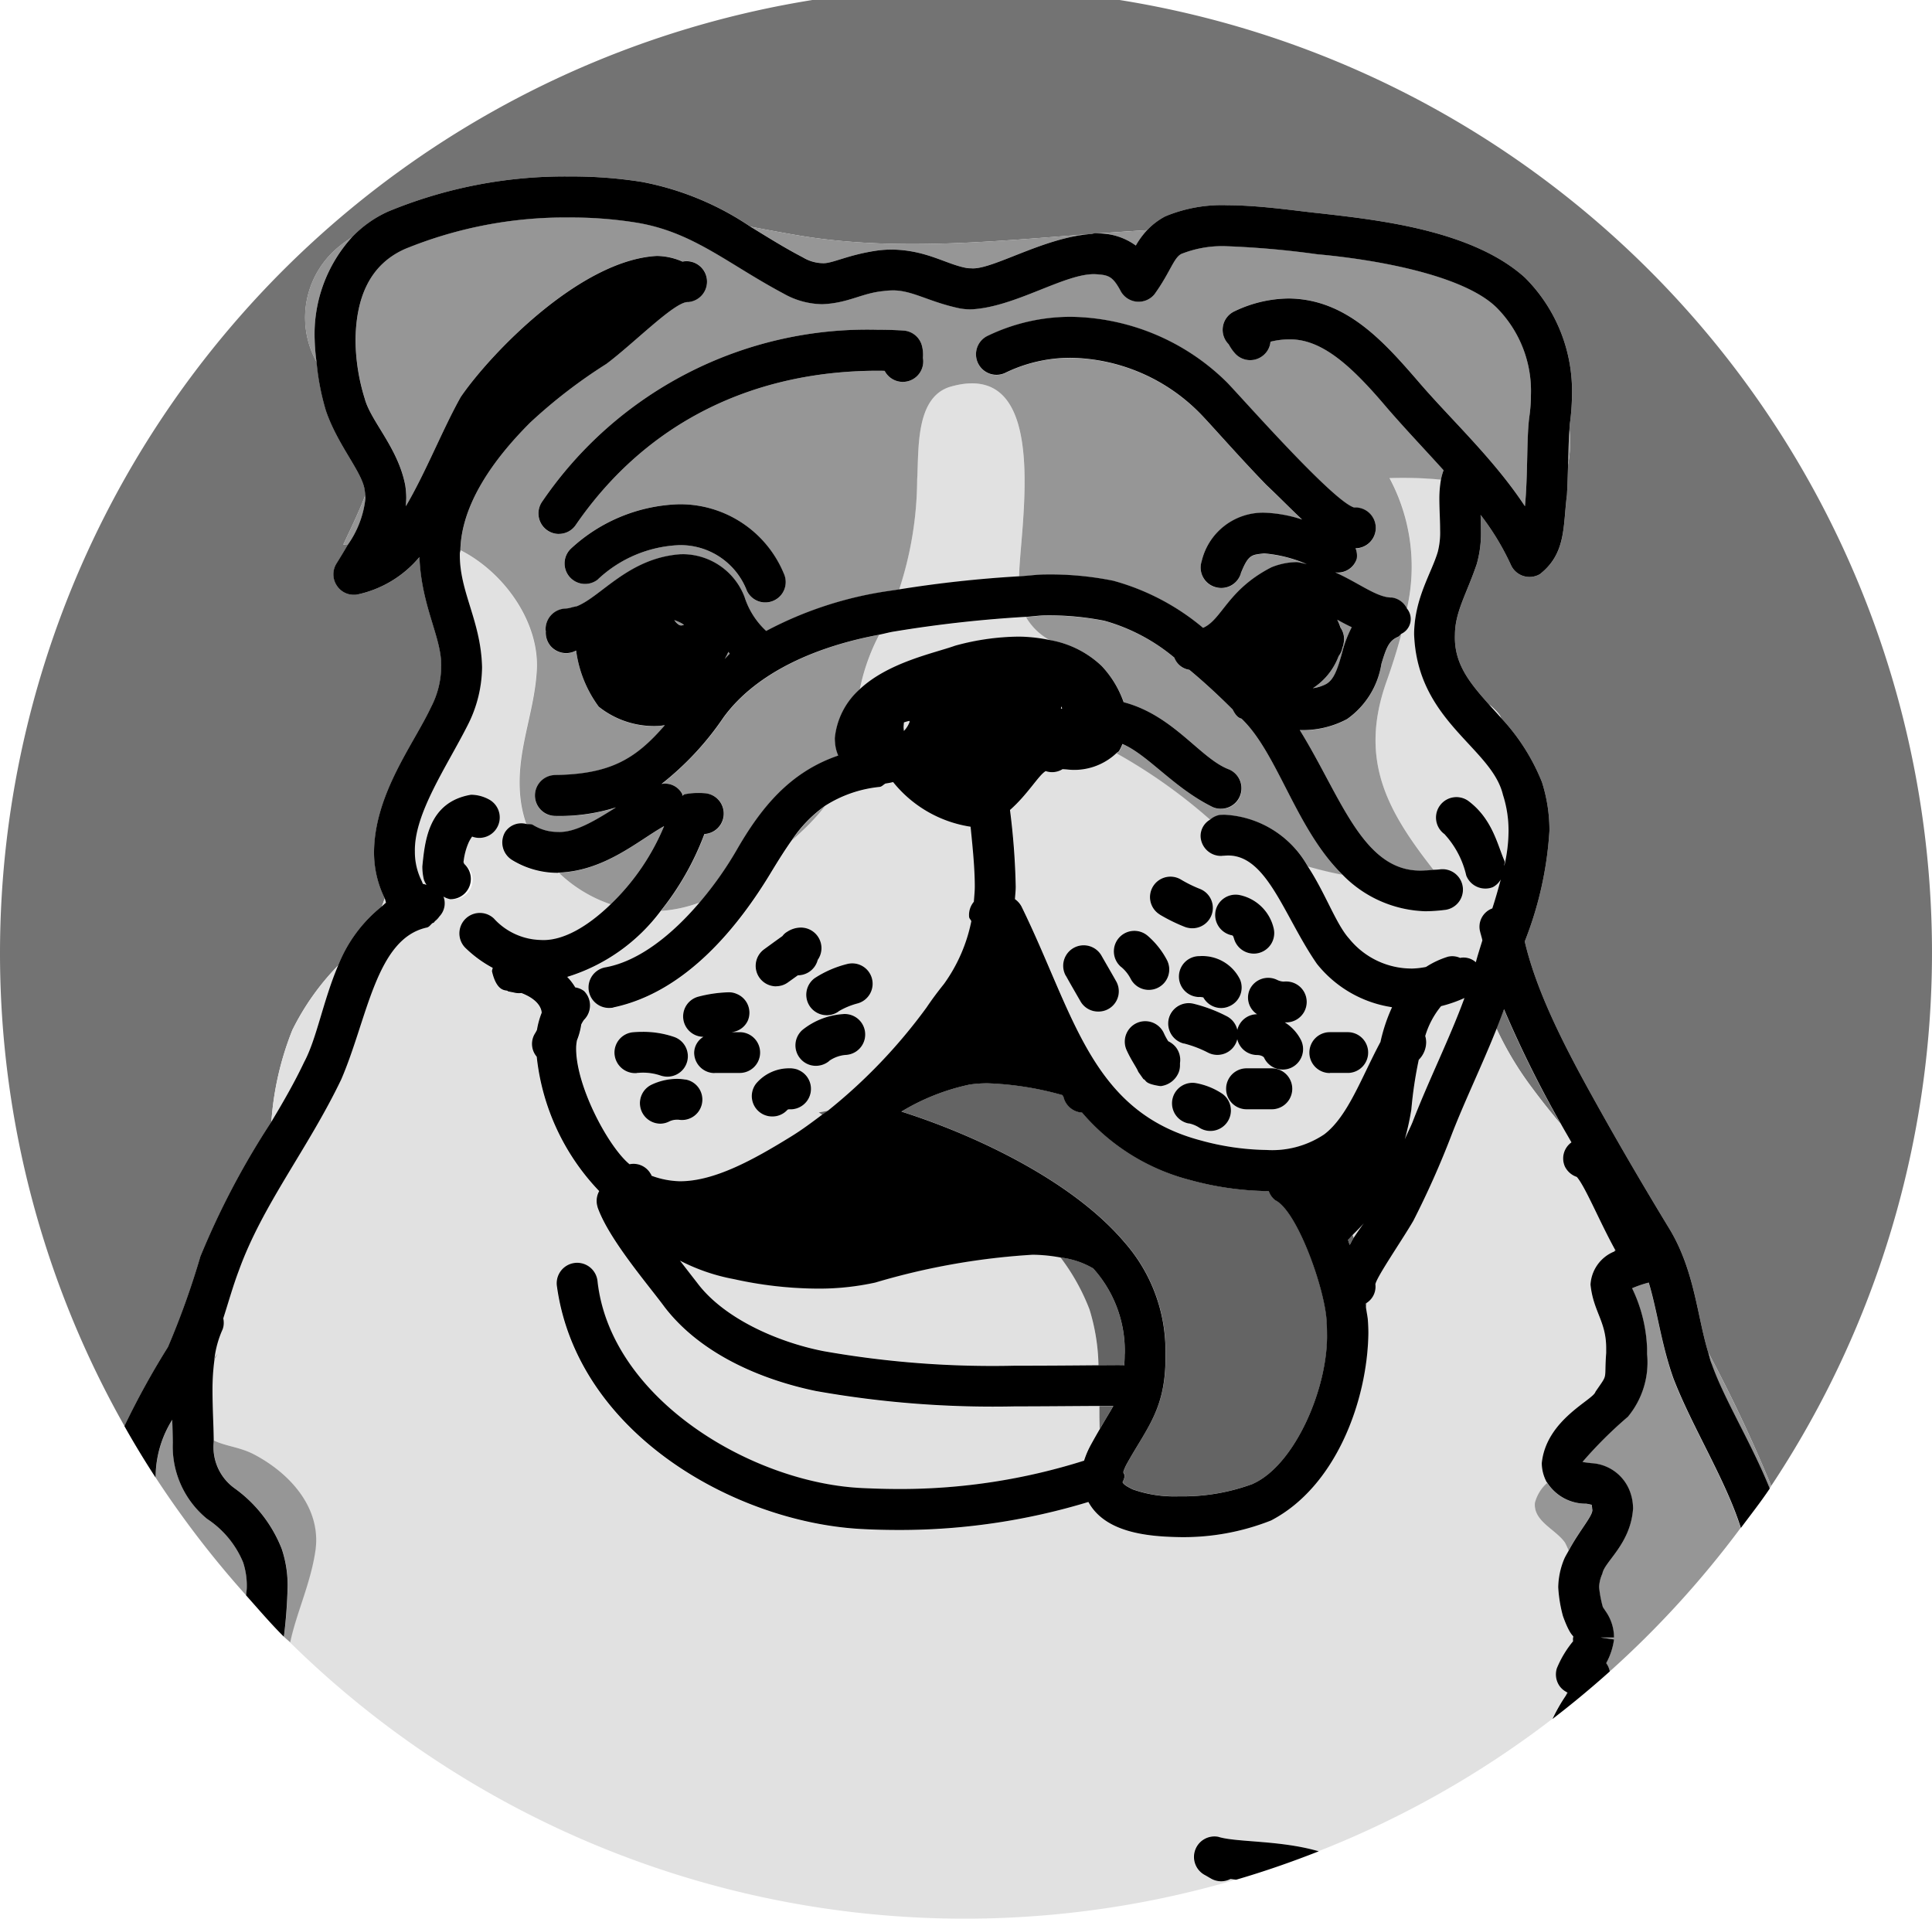 <svg id="组_430" data-name="组 430" xmlns="http://www.w3.org/2000/svg" width="114.257" height="113.464" viewBox="0 0 114.257 113.464">
  <path id="路径_36318" data-name="路径 36318" d="M224.67,207.851a56.781,56.781,0,0,0,7.362,27.994,47.422,47.422,0,0,1,2.577-4.677,48.134,48.134,0,0,0,1.918-5.354,47.214,47.214,0,0,1,4.193-7.957,17.966,17.966,0,0,1,1.24-5.429,14.954,14.954,0,0,1,2.718-3.832,8.429,8.429,0,0,1,2.569-3.478c.071-.149.115-.324.182-.48a6.125,6.125,0,0,1-.633-2.774c.045-3.429,2.353-6.364,3.37-8.534a5.239,5.239,0,0,0,.6-2.365c.067-1.7-1.169-3.541-1.285-6.509a6.562,6.562,0,0,1-3.716,2.223,1.117,1.117,0,0,1-.16.008,1.188,1.188,0,0,1-1.009-.544,1.2,1.2,0,0,1-.037-1.281c.235-.376.465-.756.681-1.128a1.059,1.059,0,0,1-.264-.022c.547-1.162.994-2.089,1.3-2.93a1.948,1.948,0,0,0-.022-.212c-.1-1.076-1.586-2.666-2.3-4.762a14.431,14.431,0,0,1-.555-2.878,5.407,5.407,0,0,1,1.381-6.881c.227-.194.48-.346.722-.521a6.8,6.8,0,0,1,2.141-1.512,27.353,27.353,0,0,1,10.768-2.067,26.4,26.4,0,0,1,4.219.32,17.151,17.151,0,0,1,6.43,2.651c1.151.22,2.234.424,3.225.581,5.485.853,11.208.29,16.9-.149.1-.007.2-.048.305-.052.045,0,.093.019.138.019q1.441-.106,2.882-.194a4.1,4.1,0,0,1,1.072-.815,8.718,8.718,0,0,1,3.683-.659c2.007.007,4.122.346,5.552.488,3.377.384,8.922.987,12.031,3.787a9.462,9.462,0,0,1,2.789,6.941,13.178,13.178,0,0,1-.115,1.627c-.015.093-.026.268-.034.417a7.383,7.383,0,0,1-.082,2.085c-.015.577-.034,1.184-.067,1.787-.235,1.806-.022,3.455-1.6,4.684a1.213,1.213,0,0,1-.983.108,1.2,1.2,0,0,1-.737-.667,15.179,15.179,0,0,0-1.787-2.945c.011.3.022.551.022.879a6.724,6.724,0,0,1-.246,2.018c-.577,1.72-1.292,2.837-1.292,4.185-.071,1.709.867,2.845,2.011,4.126a3.366,3.366,0,0,1,.633.629c.034.052.063.134.1.186a12.187,12.187,0,0,1,2.4,3.779,9.367,9.367,0,0,1,.443,2.878,21.336,21.336,0,0,1-1.46,6.546c.741,3.195,2.625,6.706,4.278,9.666,1.426,2.562,2.793,4.885,4.327,7.41,1.448,2.443,1.594,5.09,2.245,7.224a86.775,86.775,0,0,1,3.724,7.894,57.047,57.047,0,0,0-38.528-87.868H272.707A57.1,57.1,0,0,0,224.67,207.851Z" transform="translate(-224.67 -151.514)" fill="#737373"/>
  <path id="路径_36319" data-name="路径 36319" d="M252.262,174.366a66.169,66.169,0,0,1-3.388-6.822c-.141.387-.283.763-.436,1.143a19.468,19.468,0,0,0,2.1,3.5C251.1,172.947,251.677,173.665,252.262,174.366Z" transform="translate(-159.937 -107.856)" fill="#737373"/>
  <path id="路径_36320" data-name="路径 36320" d="M248.15,161.312a74.111,74.111,0,0,0-7.76.864c-.305.045-.611.134-.916.194a12.03,12.03,0,0,0-1.147,3.228c1.7-1.6,4.4-2.134,5.649-2.58a14.558,14.558,0,0,1,3.757-.536,9.274,9.274,0,0,1,1.825.2A3.657,3.657,0,0,1,248.15,161.312Z" transform="translate(-187.475 -124.829)" fill="#e1e1e1"/>
  <path id="路径_36321" data-name="路径 36321" d="M248.952,163.33a3.366,3.366,0,0,0-.633-.629c.238.264.484.532.734.815C249.015,163.464,248.985,163.382,248.952,163.33Z" transform="translate(-160.261 -121.046)" fill="#e1e1e1"/>
  <path id="路径_36322" data-name="路径 36322" d="M244.084,164.437c-.108-.007-.2-.015-.264-.015a1.168,1.168,0,0,1-.994.112c-.424.249-1.054,1.37-2.111,2.3a42.159,42.159,0,0,1,.339,4.524c0,.253-.033.5-.045.748a1.275,1.275,0,0,1,.387.436c3.12,6.36,4.085,12.116,10.616,13.837a15.366,15.366,0,0,0,3.865.559,5.525,5.525,0,0,0,3.422-.923c1.4-1.065,2.186-3.34,3.325-5.466a9.99,9.99,0,0,1,.685-2.052,7.009,7.009,0,0,1-4.442-2.562c-1.981-2.852-2.99-6.62-5.451-6.4-.015,0-.067.007-.16.007v.007a1.208,1.208,0,0,1-1.27-1.154,1.115,1.115,0,0,1,.562-.99,31.748,31.748,0,0,0-5.541-3.932A3.632,3.632,0,0,1,244.084,164.437Zm2.439,14.161a1.216,1.216,0,0,1-.6.156,1.2,1.2,0,0,1-1.05-.607c-.279-.488-.588-1.013-.864-1.515v.011a1.212,1.212,0,1,1,2.111-1.192c.268.473.573,1,.856,1.5A1.218,1.218,0,0,1,246.523,178.6Zm3.012,4.558c-.927-.145-.756-.335-.949-.406l-.305-.432c-.1-.261-.413-.674-.7-1.307a1.211,1.211,0,0,1,2.227-.953,3.708,3.708,0,0,0,.246.451,1.32,1.32,0,0,1,.428.324,1.219,1.219,0,0,1,.268.964l0,.115a1.2,1.2,0,0,1-.06.395,1.313,1.313,0,0,1-1.084.856Zm2.022-4.867a8.875,8.875,0,0,1,1.988.752,1.211,1.211,0,0,1-1.132,2.141,6.726,6.726,0,0,0-1.43-.544v.007a1.213,1.213,0,1,1,.573-2.357Zm-.864-1.62a1.2,1.2,0,0,1,1.225-1.191,2.482,2.482,0,0,1,2.391,1.385,1.209,1.209,0,0,1-.648,1.586,1.176,1.176,0,0,1-.469.1,1.209,1.209,0,0,1-1.054-.626,1.133,1.133,0,0,0-.25-.03v.007A1.209,1.209,0,0,1,250.693,176.668Zm2.886,8.583a1.2,1.2,0,0,1-1.668.376,1.8,1.8,0,0,0-.626-.261v.007a1.213,1.213,0,0,1,.391-2.394,4.155,4.155,0,0,1,1.527.6A1.216,1.216,0,0,1,253.579,185.251Zm2.606-.719H254.7a1.212,1.212,0,1,1,0-2.424h1.489a1.212,1.212,0,0,1,0,2.424Zm3.433-4.561h1.061a1.206,1.206,0,1,1,0,2.413h-1.061v.007a1.21,1.21,0,1,1,0-2.42Zm-2.737-2.99a1.275,1.275,0,0,1,.16-.007,1.21,1.21,0,1,1,0,2.42h-.082a2.654,2.654,0,0,1,.957,1.05,1.216,1.216,0,0,1-.559,1.62,1.188,1.188,0,0,1-.525.119,1.214,1.214,0,0,1-1.095-.685c-.015-.06-.153-.168-.417-.175h.008a1.206,1.206,0,0,1-.015-2.413,1.175,1.175,0,0,1-.428-1.471,1.207,1.207,0,0,1,1.62-.555A1,1,0,0,0,256.882,176.981Zm-2.573-5.112a2.614,2.614,0,0,1,1.988,1.955,1.216,1.216,0,0,1-.879,1.467,1.138,1.138,0,0,1-.294.037,1.219,1.219,0,0,1-1.18-.916c-.071-.182-.041-.13-.156-.182v.007a1.226,1.226,0,0,1-.923-1.445A1.211,1.211,0,0,1,254.309,171.869Zm-5.153-.521a1.208,1.208,0,0,1,1.668-.395,7.646,7.646,0,0,0,1.095.54,1.206,1.206,0,0,1-.439,2.335,1.246,1.246,0,0,1-.432-.078,10.261,10.261,0,0,1-1.493-.734h.007A1.213,1.213,0,0,1,249.155,171.348Zm-.309,2.919a4.924,4.924,0,0,1,1.147,1.448,1.208,1.208,0,0,1-.529,1.627,1.221,1.221,0,0,1-1.627-.536,2.244,2.244,0,0,0-.566-.7,1.212,1.212,0,1,1,1.575-1.843Z" transform="translate(-180.973 -118.935)" fill="#e1e1e1"/>
  <path id="路径_36323" data-name="路径 36323" d="M230.927,165.814l-.011-.033c-.067.156-.112.331-.182.48.089-.067.16-.153.253-.22A1.491,1.491,0,0,0,230.927,165.814Z" transform="translate(-208.157 -112.657)" fill="#e1e1e1"/>
  <path id="路径_36324" data-name="路径 36324" d="M232.938,166.844a14.954,14.954,0,0,0-2.718,3.832,17.966,17.966,0,0,0-1.24,5.429c.7-1.165,1.374-2.335,1.947-3.545C231.661,171.2,232.044,168.94,232.938,166.844Z" transform="translate(-212.932 -109.762)" fill="#e1e1e1"/>
  <path id="路径_36325" data-name="路径 36325" d="M233.683,175.454a3.246,3.246,0,0,1,.477.622,1.115,1.115,0,0,1,.521.216,1.2,1.2,0,0,1-.007,1.705,1.875,1.875,0,0,0-.16.272,4.049,4.049,0,0,1-.253.935,3.007,3.007,0,0,0-.045.339c-.093,2.227,1.877,5.943,3.154,6.989a1.166,1.166,0,0,1,1.251.57c.037.026.026.082.063.115a5.117,5.117,0,0,0,1.635.32c2.048.022,4.4-1.281,6.609-2.647.655-.4,1.24-.845,1.832-1.288-.071-.052-.145-.086-.216-.138l.559-.1a31.878,31.878,0,0,0,5.831-6.1c.328-.488.678-.953,1.028-1.389a9.56,9.56,0,0,0,1.62-3.712c-.034-.093-.123-.153-.13-.257a1.208,1.208,0,0,1,.279-.894c.022-.3.056-.592.056-.912,0-1.031-.115-2.219-.249-3.526a7.283,7.283,0,0,1-4.58-2.64,4.577,4.577,0,0,1-.451.086c-.123.063-.2.179-.346.2a7.348,7.348,0,0,0-3.24,1.125,12.7,12.7,0,0,1-1.244,1.367c-.235.223-.477.447-.722.674-.376.529-.752,1.124-1.169,1.81-1.9,3.176-5.031,7.157-9.383,8.065l.011.007a1.246,1.246,0,0,1-.231.022,1.21,1.21,0,0,1-.246-2.4c2-.357,3.973-1.959,5.578-3.843a7.972,7.972,0,0,1-2.294.5A10.9,10.9,0,0,1,233.683,175.454Zm6.561,8.445h-.086a1.056,1.056,0,0,0-.465.108,1.158,1.158,0,0,1-.525.127,1.213,1.213,0,0,1-.525-2.3,3.549,3.549,0,0,1,1.516-.35,2.871,2.871,0,0,1,.506.045,1.206,1.206,0,1,1-.421,2.376Zm6.561-.626a.236.236,0,0,0-.086.019l-.011,0a1.193,1.193,0,0,1-.9.406,1.205,1.205,0,0,1-.957-1.955,2.551,2.551,0,0,1,2-.894h.067a1.549,1.549,0,0,1,.391.078,1.211,1.211,0,0,1-.5,2.342Zm3.388-3.214a1.988,1.988,0,0,0-1.024.35v.008a1.235,1.235,0,0,1-.793.29,1.194,1.194,0,0,1-.92-.424,1.21,1.21,0,0,1,.13-1.705,4.28,4.28,0,0,1,2.4-.931,1.211,1.211,0,0,1,.208,2.413Zm.019-5.373a1.206,1.206,0,1,1,.592,2.338,4.417,4.417,0,0,0-1.087.458v.007a1.194,1.194,0,0,1-.7.223,1.213,1.213,0,0,1-.707-2.2A6.321,6.321,0,0,1,250.212,174.687Zm-4.893-.882c.279-.2.7-.506,1.072-.775a.877.877,0,0,1,.276-.249,1.49,1.49,0,0,1,.748-.25,1.217,1.217,0,0,1,1.221.83,1.2,1.2,0,0,1-.156,1.076l-.034.108a1.215,1.215,0,0,1-1.143.808l-.592.424a1.182,1.182,0,0,1-.7.223,1.211,1.211,0,0,1-.7-2.2Zm-3.91,2.815a7.9,7.9,0,0,1,1.769-.261h.037a1.076,1.076,0,0,1,.473.093,1.2,1.2,0,0,1,.667,1.571,1.178,1.178,0,0,1-.968.693h.484a1.206,1.206,0,1,1,0,2.413h-1.489v.007a1.21,1.21,0,0,1-1.206-1.214,1.126,1.126,0,0,1,.547-.931,1.208,1.208,0,0,1-.313-2.372Zm-3.835,2.1c.175-.015.354-.022.544-.022A5.622,5.622,0,0,1,240,179a1.208,1.208,0,0,1-.406,2.346,1.289,1.289,0,0,1-.406-.067,3.23,3.23,0,0,0-1.069-.171c-.108,0-.223.011-.343.019l.007.007a1.226,1.226,0,0,1-1.318-1.113A1.207,1.207,0,0,1,237.574,178.719Z" transform="translate(-200.123 -117.679)" fill="#e1e1e1"/>
  <path id="路径_36326" data-name="路径 36326" d="M308.139,227.8a1.189,1.189,0,0,1-.421-.346,1.2,1.2,0,0,1-.175-1.069,6.181,6.181,0,0,1,.961-1.6.7.7,0,0,1,0-.216c.06-.175-.123.06-.6-1.273a8.2,8.2,0,0,1-.279-1.705,4.54,4.54,0,0,1,.346-1.653c.082-.19.182-.343.275-.518a4.722,4.722,0,0,0-.212-.465c-.544-.793-1.88-1.262-1.78-2.357a2.375,2.375,0,0,1,.726-1.18c-.011-.022-.03-.03-.045-.056a2.4,2.4,0,0,1-.283-1.11c.261-2.569,3.05-3.738,3.172-4.215.782-1.147.51-.588.637-2.294V207.5c.019-1.635-.76-2.193-.927-3.813a2.253,2.253,0,0,1,1.4-1.955c.019-.037.026-.086.045-.123-.909-1.646-1.769-3.746-2.256-4.289a1.211,1.211,0,0,1-.7-.607,1.168,1.168,0,0,1,.384-1.437c-.2-.35-.391-.678-.592-1.035l-.007-.015c-.585-.7-1.165-1.419-1.728-2.182a19.468,19.468,0,0,1-2.1-3.5c-.875,2.2-1.921,4.349-2.688,6.345a52.552,52.552,0,0,1-2.242,5.027c-.7,1.2-2.148,3.288-2.242,3.746a1.142,1.142,0,0,1-.518,1.106c0,.108-.026.2-.034.309.03.212.071.436.1.626.022.279.037.559.037.856-.06,3.98-1.914,9.074-5.757,11.074a14.056,14.056,0,0,1-5.44.983c-1.944-.034-4.386-.29-5.362-2.078A38.357,38.357,0,0,1,268.7,218.2c-.774,0-1.568-.015-2.387-.063-7.4-.428-16.7-5.626-17.914-14.321v0a1.211,1.211,0,1,1,2.4-.309c.782,6.948,9.13,11.915,15.643,12.213.771.037,1.519.056,2.256.056a36,36,0,0,0,10.873-1.676,5.227,5.227,0,0,1,.421-.972c.186-.335.354-.629.51-.9-.011-.447-.015-.9-.015-1.359-1.664.008-3.329.026-5,.026a59.792,59.792,0,0,1-11.789-.912c-3.12-.652-6.747-2.13-8.922-4.949-.953-1.3-3.314-4.021-3.977-5.928l.007.007a1.194,1.194,0,0,1,.093-.949,13.568,13.568,0,0,1-3.694-7.946,1.166,1.166,0,0,1-.1-1.381,1.718,1.718,0,0,0,.115-.212,4.835,4.835,0,0,1,.279-1.009c-.03-.387-.365-.845-1.2-1.165a1.216,1.216,0,0,1-.514-.048l-.011,0-.019,0c-.045-.011-.108-.019-.261-.056-.007-.123-.626.186-.938-1.192a1.74,1.74,0,0,1,.048-.19,7.138,7.138,0,0,1-1.635-1.2,1.211,1.211,0,0,1,1.7-1.724,3.866,3.866,0,0,0,2.774,1.273c1.311.078,2.808-.823,4.144-2.119a8.237,8.237,0,0,1-3.068-1.865.48.48,0,0,1-.071.015h-.041a5.153,5.153,0,0,1-2.64-.748h0a1.218,1.218,0,0,1-.436-1.657,1.142,1.142,0,0,1,1.262-.484,6.923,6.923,0,0,1-.339-1.445c-.335-2.733.8-5.008.953-7.618.182-2.834-1.888-5.809-4.513-7.142,0,.06-.03.127-.03.182-.045,2.26,1.247,3.966,1.314,6.736a7.684,7.684,0,0,1-.849,3.426c-1.236,2.446-3.172,5.228-3.124,7.473a3.814,3.814,0,0,0,.4,1.735c.026.063.052.127.078.186.074-.007.138.037.208.045a1.147,1.147,0,0,1-.16-.324,3.265,3.265,0,0,1-.086-.763c.153-1.486.346-3.809,2.882-4.237a2.253,2.253,0,0,1,1.039.268,1.209,1.209,0,0,1-.976,2.208,2.3,2.3,0,0,0-.194.324,3.851,3.851,0,0,0-.316,1.2l.026.041.015.048a1.146,1.146,0,0,1-1.225,1.936,1.127,1.127,0,0,1-.246,1.177,1.172,1.172,0,0,1-.246.264c-.041.03-.045.078-.093.1l-.071.03c-.112.089-.179.22-.324.257-3.016.652-3.508,5.373-5.071,8.989-1.981,4.126-4.643,7.388-6.054,11.3-.331.871-.6,1.836-.92,2.826a1.157,1.157,0,0,1-.034.637,6.018,6.018,0,0,0-.477,1.657l.171-.216c-.045.1-.119.235-.179.346a13.167,13.167,0,0,0-.119,1.839c0,.964.06,1.962.074,2.953.693.346,1.56.387,2.4.838,2.111,1.117,3.94,3.139,3.612,5.619-.268,1.959-1.132,3.742-1.5,5.485a56.889,56.889,0,0,0,55.946,14.034c-.112-.011-.231-.03-.339-.041a1.207,1.207,0,0,1-1.106,0c-.182-.1-.328-.194-.443-.253a1.212,1.212,0,0,1,.819-2.245c1.057.339,3.671.194,5.95.86a56.832,56.832,0,0,0,13.822-7.819,10.235,10.235,0,0,1,.786-1.378Z" transform="translate(-215.475 -127.718)" fill="#e1e1e1"/>
  <path id="路径_36327" data-name="路径 36327" d="M251.3,166.828a.969.969,0,0,1-.331,1.5c-.242.923-.536,1.854-.868,2.785-1.672,4.677.048,7.689,2.778,11.163.119-.007.212-.007.346-.022a1.209,1.209,0,1,1,.283,2.4,9.539,9.539,0,0,1-1.132.074,7.118,7.118,0,0,1-4.9-2.178c-.685-.123-1.363-.3-2.037-.484,1.054,1.6,1.668,3.414,2.454,4.282a4.756,4.756,0,0,0,3.779,1.761,5.3,5.3,0,0,0,.76-.093,5.2,5.2,0,0,1,1.3-.607,1.117,1.117,0,0,1,.715.071,1.078,1.078,0,0,1,.931.257c.119-.443.257-.868.387-1.292-.045-.227-.13-.451-.164-.67a1.158,1.158,0,0,1,.752-1.221c.19-.581.35-1.154.5-1.709a1.177,1.177,0,0,1-.465.451,1.158,1.158,0,0,1-.443.086,1.215,1.215,0,0,1-1.132-.767,5.383,5.383,0,0,0-1.281-2.454h.007a1.209,1.209,0,1,1,1.381-1.985c1.452,1.069,1.75,2.655,2.148,3.545.041.1-.019.2-.007.3a9.228,9.228,0,0,0,.25-2.059,6.894,6.894,0,0,0-.331-2.137c-.67-2.808-5.075-4.331-5.254-9.51,0-.1.007-.156,0-.075.052-2.1,1.02-3.5,1.4-4.781a4.579,4.579,0,0,0,.138-1.3c0-.581-.045-1.244-.045-1.892a6.736,6.736,0,0,1,.093-1.076,23.735,23.735,0,0,0-3.042-.093A11.091,11.091,0,0,1,251.3,166.828Z" transform="translate(-168.094 -130.84)" fill="#e1e1e1"/>
  <path id="路径_36328" data-name="路径 36328" d="M239.044,163.051l-.022.253c0,.067.011.175.019.253a1.539,1.539,0,0,0,.343-.551l-.022-.045A3.079,3.079,0,0,0,239.044,163.051Z" transform="translate(-185.582 -120.335)" fill="#e1e1e1"/>
  <path id="路径_36329" data-name="路径 36329" d="M257.972,171.6a9.346,9.346,0,0,0-1.65-.164,41.305,41.305,0,0,0-9.309,1.646,15.521,15.521,0,0,1-3.5.357,23.331,23.331,0,0,1-4.863-.562,11.47,11.47,0,0,1-3.184-1.091c.395.51.756.976,1.017,1.311,1.553,2.081,4.714,3.5,7.473,4.04a57.331,57.331,0,0,0,11.308.86c1.638,0,3.292-.011,4.949-.026a11.95,11.95,0,0,0-.532-3.3A12.473,12.473,0,0,0,257.972,171.6Z" transform="translate(-195.253 -97.245)" fill="#e1e1e1"/>
  <path id="路径_36330" data-name="路径 36330" d="M241.532,162.732l-.011.145.071-.034A.688.688,0,0,0,241.532,162.732Z" transform="translate(-178.776 -120.961)" fill="#e1e1e1"/>
  <path id="路径_36331" data-name="路径 36331" d="M242.029,157.788c-2.137.585-1.906,3.727-2.014,5.518a21.127,21.127,0,0,1-1.065,6.49,70.925,70.925,0,0,1,7.093-.774C246.084,166.129,248.006,156.12,242.029,157.788Z" transform="translate(-185.778 -134.933)" fill="#e1e1e1"/>
  <path id="路径_36332" data-name="路径 36332" d="M248.192,169.608a1.385,1.385,0,0,1,.056.357,1.482,1.482,0,0,1-.439,1.05,24.131,24.131,0,0,0-.439,2.942,15.6,15.6,0,0,1-.387,1.761c.145-.357.339-.715.477-1.065.95-2.45,2.193-4.937,3.053-7.291a7.994,7.994,0,0,1-1.381.48A5.039,5.039,0,0,0,248.192,169.608Z" transform="translate(-163.902 -108.349)" fill="#e1e1e1"/>
  <path id="路径_36333" data-name="路径 36333" d="M246.22,171.8c.2-.313.4-.588.6-.864-.2.249-.439.465-.663.7C246.179,171.691,246.194,171.751,246.22,171.8Z" transform="translate(-166.16 -98.609)" fill="#e1e1e1"/>
  <path id="路径_36334" data-name="路径 36334" d="M237.89,169.392c.112-.078.235-.156.343-.238l-.559.1C237.745,169.307,237.819,169.34,237.89,169.392Z" transform="translate(-189.253 -103.471)" fill="#646464"/>
  <path id="路径_36335" data-name="路径 36335" d="M246.08,171.413c.037.1.067.2.1.305.082-.142.149-.294.235-.424-.026-.052-.041-.112-.067-.168C246.259,171.223,246.173,171.323,246.08,171.413Z" transform="translate(-166.359 -98.1)" fill="#646464"/>
  <path id="路径_36336" data-name="路径 36336" d="M261.1,175.633a1.177,1.177,0,0,1-.391-.551c-.045,0-.089.007-.134.007a18.124,18.124,0,0,1-4.491-.648,12.492,12.492,0,0,1-6.412-3.992,1.206,1.206,0,0,1-1.1-.931c-.015,0,0,0-.052-.089l-.007-.015a18.658,18.658,0,0,0-4.442-.7,7.652,7.652,0,0,0-1.039.074,12.978,12.978,0,0,0-4.044,1.6c4.371,1.389,10.117,4.092,13.2,7.737a9.721,9.721,0,0,1,2.417,6.546v.145c.034,3.143-1.1,4.249-2.294,6.416a2.687,2.687,0,0,0-.2.469c.019.082.078.149.078.235a1.058,1.058,0,0,1-.123.365c.056.115.19.231.607.428a7.388,7.388,0,0,0,2.718.41,11.962,11.962,0,0,0,4.379-.737c2.495-1.113,4.453-5.693,4.39-8.9,0-.227-.007-.458-.019-.655C264.06,180.916,262.391,176.254,261.1,175.633Z" transform="translate(-185.672 -104.658)" fill="#646464"/>
  <path id="路径_36337" data-name="路径 36337" d="M245.282,177.866c.007-.186.022-.361.022-.581,0-.071.007-.127.007-.134a7.271,7.271,0,0,0-1.858-5.012l-.011-.011a4.95,4.95,0,0,0-1.929-.644,12.473,12.473,0,0,1,1.713,3.072,11.95,11.95,0,0,1,.532,3.3c.5,0,.983-.008,1.478-.008C245.252,177.847,245.264,177.866,245.282,177.866Z" transform="translate(-178.795 -97.125)" fill="#646464"/>
  <path id="路径_36338" data-name="路径 36338" d="M242.95,173.845c-.272,0-.547,0-.819,0,0,.462,0,.912.015,1.359C242.477,174.646,242.738,174.225,242.95,173.845Z" transform="translate(-177.114 -90.695)" fill="#646464"/>
  <path id="路径_36339" data-name="路径 36339" d="M246.353,172.264c.015.089.026.168.041.253.007-.1.03-.2.034-.309A.55.55,0,0,1,246.353,172.264Z" transform="translate(-165.615 -95.153)" fill="#646464"/>
  <path id="路径_36340" data-name="路径 36340" d="M231.422,159.374c-.305.842-.752,1.769-1.3,2.93a1.059,1.059,0,0,0,.264.022,5.838,5.838,0,0,0,1.05-2.77C231.437,159.5,231.426,159.437,231.422,159.374Z" transform="translate(-209.818 -130.107)" fill="#969696"/>
  <path id="路径_36341" data-name="路径 36341" d="M249.657,158.334c-.041.5-.06,1.229-.082,2.085A7.383,7.383,0,0,0,249.657,158.334Z" transform="translate(-156.84 -132.939)" fill="#969696"/>
  <path id="路径_36342" data-name="路径 36342" d="M232.293,155.277c-.242.175-.5.328-.722.521a5.407,5.407,0,0,0-1.381,6.881,11.948,11.948,0,0,1-.112-1.318A8.532,8.532,0,0,1,232.293,155.277Z" transform="translate(-211.467 -141.265)" fill="#969696"/>
  <path id="路径_36343" data-name="路径 36343" d="M240.842,157.27c.566.048,1.516-.51,3.31-.756a6.624,6.624,0,0,1,.808-.048c2.078.03,3.247.909,4.483,1.1.026,0,.093.007.194.007,1.225.115,4.249-1.813,7.082-2.029-5.7.439-11.42,1-16.9.149-.99-.156-2.074-.361-3.225-.581,1.02.622,2.022,1.255,3.094,1.81A2.352,2.352,0,0,0,240.842,157.27Z" transform="translate(-192.205 -141.709)" fill="#969696"/>
  <path id="路径_36344" data-name="路径 36344" d="M245,155.169q-1.441.089-2.882.194a3.755,3.755,0,0,1,2.216.715A4.823,4.823,0,0,1,245,155.169Z" transform="translate(-177.158 -141.559)" fill="#969696"/>
  <path id="路径_36345" data-name="路径 36345" d="M239.213,164.315a7.819,7.819,0,0,0-1.966,2.041c.246-.227.488-.451.722-.674A12.7,12.7,0,0,0,239.213,164.315Z" transform="translate(-190.416 -116.65)" fill="#969696"/>
  <path id="路径_36346" data-name="路径 36346" d="M236.4,161.865c-.071.138-.134.29-.216.417.108-.093.19-.216.3-.3C236.45,161.943,236.428,161.9,236.4,161.865Z" transform="translate(-193.316 -123.323)" fill="#969696"/>
  <path id="路径_36347" data-name="路径 36347" d="M250.452,164.368c.331-.931.626-1.862.868-2.785-.071.052-.108.138-.194.175-.525.227-.685.6-.983,1.6a4.939,4.939,0,0,1-2.033,3.266,5.552,5.552,0,0,1-2.789.648h-.007c2.491,4.018,3.779,8.553,7.414,8.3.145,0,.331-.022.5-.037C250.5,172.057,248.781,169.045,250.452,164.368Z" transform="translate(-168.445 -124.091)" fill="#969696"/>
  <path id="路径_36348" data-name="路径 36348" d="M253.718,167.4c-.149-.03-.324-.145-.518-.536-.771-.771-1.642-1.586-2.562-2.35a1.125,1.125,0,0,1-.89-.722,11.1,11.1,0,0,0-4.126-2.178,16.815,16.815,0,0,0-3.485-.32c-.38,0-.786.067-1.173.086a3.657,3.657,0,0,0,1.408,1.367,5.907,5.907,0,0,1,3.083,1.538,5.989,5.989,0,0,1,1.3,2.141c2.971.778,4.543,3.355,6.252,3.984a1.211,1.211,0,0,1-.5,2.316,1.139,1.139,0,0,1-.488-.1c-2.327-1.151-3.8-3.068-5.336-3.731a2.424,2.424,0,0,1-.208.432c-.048.048-.1.067-.149.115a31.748,31.748,0,0,1,5.541,3.932,1.165,1.165,0,0,1,.585-.283c.052,0,.145-.007.283-.007a5.981,5.981,0,0,1,4.908,3.05c.674.186,1.352.361,2.037.484C256.932,173.9,255.863,169.44,253.718,167.4Z" transform="translate(-180.29 -124.891)" fill="#969696"/>
  <path id="路径_36349" data-name="路径 36349" d="M235.777,161.678a.339.339,0,0,0,.115-.019l.063-.015a.566.566,0,0,0-.093-.06,2.725,2.725,0,0,0-.48-.223C235.427,161.447,235.624,161.678,235.777,161.678Z" transform="translate(-195.495 -124.695)" fill="#969696"/>
  <path id="路径_36350" data-name="路径 36350" d="M238.875,166.481a17.388,17.388,0,0,1-3.668,3.94,1.149,1.149,0,0,1,1.229.6c.015.034-.007.063,0,.093.056-.022.1-.074.16-.086a3.883,3.883,0,0,1,.767-.074,4.153,4.153,0,0,1,.48.022,1.209,1.209,0,0,1-.1,2.405,16.6,16.6,0,0,1-2.577,4.539,7.972,7.972,0,0,0,2.294-.5,21.013,21.013,0,0,0,2.182-3.083c1.452-2.532,3.158-4.625,6.014-5.6a2.235,2.235,0,0,1-.186-.745,2.651,2.651,0,0,1-.015-.294,4.444,4.444,0,0,1,1.467-2.878,12.03,12.03,0,0,1,1.147-3.228C244.512,162.259,240.867,163.752,238.875,166.481Z" transform="translate(-196.073 -124.055)" fill="#969696"/>
  <path id="路径_36351" data-name="路径 36351" d="M239.764,164.637c-1.534.86-3.522,2.648-6.218,2.748a8.237,8.237,0,0,0,3.068,1.865A13.672,13.672,0,0,0,239.764,164.637Z" transform="translate(-200.496 -115.773)" fill="#969696"/>
  <path id="路径_36352" data-name="路径 36352" d="M247.248,163.317a6.98,6.98,0,0,1,.573-1.519c-.309-.145-.588-.294-.856-.443a2.879,2.879,0,0,1,.186.458,1.18,1.18,0,0,1,.216.689h0l0,.019a1.176,1.176,0,0,1-.026.227c-.03.216-.06.171-.093.361a1.208,1.208,0,0,1-.212.413,3.878,3.878,0,0,1-1.512,1.884,2.376,2.376,0,0,0,.786-.249C246.753,164.907,246.958,164.364,247.248,163.317Z" transform="translate(-167.873 -124.712)" fill="#969696"/>
  <path id="路径_36353" data-name="路径 36353" d="M241.028,181.787c-.153,2.61-1.288,4.885-.953,7.618a6.923,6.923,0,0,0,.339,1.445c.134.022.272-.019.4.06a2.765,2.765,0,0,0,1.452.41c1.005.056,2.186-.655,3.448-1.452a11.086,11.086,0,0,1-3.582.506,1.21,1.21,0,1,1,0-2.42c3.262-.056,4.744-.949,6.468-2.942-.13,0-.25.041-.384.041a5.247,5.247,0,0,1-3.522-1.139,7.151,7.151,0,0,1-1.337-3.321,1.219,1.219,0,0,1-1.523-.283,1.236,1.236,0,0,1-.268-.879l-.011-.019a1.219,1.219,0,0,1,1.125-1.3,1.4,1.4,0,0,0,.365-.056,2.9,2.9,0,0,1,.343-.078c1.448-.566,3.079-2.882,6.181-3.083,0,.008.019.008.056,0h.007a3.93,3.93,0,0,1,3.683,2.521,4.664,4.664,0,0,0,1.281,2.018,22.2,22.2,0,0,1,7.246-2.365c.19-.03.424-.06.618-.093a21.127,21.127,0,0,0,1.065-6.49c.108-1.791-.123-4.934,2.014-5.518,5.976-1.668,4.055,8.341,4.014,11.234.529-.026,1.058-.108,1.583-.108a18.823,18.823,0,0,1,3.992.372,13.993,13.993,0,0,1,5.306,2.785c1.121-.488,1.437-2.249,4.044-3.582a4.066,4.066,0,0,1,1.519-.305,4.693,4.693,0,0,1,.57.123,7.941,7.941,0,0,0-2.525-.637c-.726.086-.923.037-1.381,1.188h.007a1.21,1.21,0,0,1-1.519.8,1.2,1.2,0,0,1-.8-1.519,3.725,3.725,0,0,1,3.69-2.878,7.891,7.891,0,0,1,2.253.406c-.659-.611-1.333-1.311-2.122-2.052-1.728-1.791-3.437-3.764-3.988-4.3a10.969,10.969,0,0,0-7.548-3.213,8.83,8.83,0,0,0-3.869.875,1.212,1.212,0,1,1-1.046-2.186,11.289,11.289,0,0,1,4.915-1.113,13.376,13.376,0,0,1,9.246,3.91c1.166,1.229,6.244,6.985,7.481,7.365h0a1.208,1.208,0,1,1,.112,2.413c0-.007,0,0-.022,0a1.156,1.156,0,0,1,.071.626,1.175,1.175,0,0,1-1.27.8c1.411.629,2.48,1.5,3.355,1.486a1.169,1.169,0,0,1,.882.648,11.091,11.091,0,0,0-1.031-7.723,23.735,23.735,0,0,1,3.042.093,3.7,3.7,0,0,1,.156-.559c-1.117-1.236-2.283-2.457-3.362-3.709-2.063-2.439-3.835-4.074-5.783-4.029a4.511,4.511,0,0,0-1.091.138,1.17,1.17,0,0,1-.369.756,1.207,1.207,0,0,1-1.709-.045,2.761,2.761,0,0,1-.395-.562,1.206,1.206,0,0,1,.35-1.951,7.545,7.545,0,0,1,3.213-.756c3.355.041,5.541,2.469,7.622,4.874,1.918,2.249,4.457,4.565,6.338,7.414.022-.261.045-.529.06-.808.1-1.672.06-3.437.2-4.491a9.223,9.223,0,0,0,.093-1.281A6.993,6.993,0,0,0,297.8,160.3c-2.007-1.977-7.365-2.867-10.616-3.158a52.92,52.92,0,0,0-5.31-.473,6.546,6.546,0,0,0-2.636.421c-.518.153-.7,1.065-1.679,2.424a1.212,1.212,0,0,1-2.026-.253c-.458-.83-.7-.89-1.434-.938-1.776-.1-4.777,1.962-7.388,2.078a3.77,3.77,0,0,1-.637-.052c-1.884-.391-2.837-1.095-4.04-1.069a4.514,4.514,0,0,0-.51.041c-1.277.119-2.063.715-3.608.775a4.747,4.747,0,0,1-2.29-.629c-3.362-1.791-5.384-3.675-8.784-4.208a24.255,24.255,0,0,0-3.828-.29,25.023,25.023,0,0,0-9.778,1.862c-2.108.938-2.893,2.915-2.923,5.38a11.941,11.941,0,0,0,.547,3.474c.361,1.34,1.959,2.893,2.391,5.1a4.986,4.986,0,0,1,.063.778c0,.164-.015.324-.026.48,1.169-1.977,2.2-4.591,3.251-6.464,1.739-2.547,7.056-8.1,11.6-8.337a3.891,3.891,0,0,1,1.519.339l.026-.011h.007a1.21,1.21,0,1,1,.29,2.4c-.763-.06-3.217,2.454-4.837,3.66a30.5,30.5,0,0,0-4.509,3.474c-2.2,2.2-4.059,4.848-4.122,7.54C239.14,175.978,241.21,178.953,241.028,181.787Zm14.019-4.152a1.213,1.213,0,0,1-1.6-.6,4.2,4.2,0,0,0-4.01-2.688,7.453,7.453,0,0,0-4.792,2.018h.007a1.212,1.212,0,0,1-1.62-1.8,9.822,9.822,0,0,1,6.4-2.636,6.637,6.637,0,0,1,6.2,4.1A1.209,1.209,0,0,1,255.047,177.635Zm-13.706-5.846a23.263,23.263,0,0,1,19.809-10.176c.514,0,1.031.015,1.56.048a1.206,1.206,0,0,1,1.1.916,2.017,2.017,0,0,1,.063.506c0,.108-.007.168-.007.2a1.209,1.209,0,0,1-2.264.763c-.149-.008-.3-.008-.451-.008-7.253.015-13.591,2.979-17.817,9.119a1.208,1.208,0,1,1-1.992-1.367Z" transform="translate(-209.285 -142.112)" fill="#969696"/>
  <path id="路径_36354" data-name="路径 36354" d="M232.319,182.5a5.674,5.674,0,0,0-2.13-2.573,5.525,5.525,0,0,1-2.029-4.513c0-.41-.019-.9-.034-1.348a6.413,6.413,0,0,0-.968,2.979c-.007.153-.007.29-.015.439a57.578,57.578,0,0,0,5.351,6.963c.011-.149.041-.328.041-.473A4.426,4.426,0,0,0,232.319,182.5Z" transform="translate(-217.935 -90.104)" fill="#969696"/>
  <path id="路径_36355" data-name="路径 36355" d="M230.468,175.228c-.841-.451-1.709-.492-2.4-.838v.1a2.994,2.994,0,0,0,1.21,2.714,8.009,8.009,0,0,1,2.811,3.6,6.727,6.727,0,0,1,.346,2.275,28.532,28.532,0,0,1-.22,2.919c.115.115.249.22.369.335.365-1.743,1.229-3.526,1.5-5.485C234.407,178.367,232.579,176.345,230.468,175.228Z" transform="translate(-215.421 -89.21)" fill="#969696"/>
  <path id="路径_36356" data-name="路径 36356" d="M228.085,173.226c0,.041,0,.086-.007.13.06-.112.134-.246.179-.346Z" transform="translate(-215.388 -92.969)" fill="#969696"/>
  <path id="路径_36357" data-name="路径 36357" d="M252,173.681c.748,2.115,2.331,4.632,3.429,7.361.034-.052.06-.1.093-.156a86.775,86.775,0,0,0-3.724-7.894C251.872,173.219,251.916,173.469,252,173.681Z" transform="translate(-150.777 -93.018)" fill="#969696"/>
  <path id="路径_36358" data-name="路径 36358" d="M253.719,171.883a6.87,6.87,0,0,0-.983.335,8.889,8.889,0,0,1,.886,3.6v.29a5.048,5.048,0,0,1-1.136,3.712A24.919,24.919,0,0,0,249.8,182.5c.089.015.268.037.51.067a2.584,2.584,0,0,1,2.35,1.832,2.86,2.86,0,0,1,.13.871c-.145,2.085-1.7,3.135-1.813,3.832a2.117,2.117,0,0,0-.194.8,6.663,6.663,0,0,0,.223,1.18l.175.261a2.707,2.707,0,0,1,.484,1.538h-.789l.789.115a4.053,4.053,0,0,1-.462,1.4,1.21,1.21,0,0,1,.208.473l0,.019a57.408,57.408,0,0,0,7.749-8.493c-.894-2.837-2.886-5.976-3.992-8.855C254.464,175.54,254.226,173.547,253.719,171.883Z" transform="translate(-156.222 -96.038)" fill="#969696"/>
  <path id="路径_36359" data-name="路径 36359" d="M249.646,178.424l-.041-.034-.067.2C249.571,178.536,249.616,178.469,249.646,178.424Z" transform="translate(-156.941 -78.313)" fill="#969696"/>
  <path id="路径_36360" data-name="路径 36360" d="M250.388,171.422l-.037-.063c-.019.037-.026.086-.045.123C250.339,171.467,250.354,171.437,250.388,171.422Z" transform="translate(-154.849 -97.465)" fill="#969696"/>
  <path id="路径_36361" data-name="路径 36361" d="M250.832,178.6a4.722,4.722,0,0,1,.212.465c.682-1.273,1.516-2.145,1.385-2.465a.391.391,0,0,0-.022-.153c.022-.1-.022-.074-.015-.093-.008.011-.078-.026-.32-.06a2.706,2.706,0,0,1-2.294-1.232,2.375,2.375,0,0,0-.726,1.18C248.951,177.34,250.288,177.809,250.832,178.6Z" transform="translate(-158.279 -87.372)" fill="#969696"/>
  <path id="路径_36362" data-name="路径 36362" d="M233.513,171.96l0-.007,0,0Z" transform="translate(-200.587 -95.857)"/>
  <path id="路径_36363" data-name="路径 36363" d="M234.43,168.823a1.2,1.2,0,0,0,1-.529c4.226-6.14,10.564-9.1,17.817-9.119.153,0,.3,0,.451.008a1.209,1.209,0,0,0,2.264-.763c0-.03.007-.089.007-.2a2.017,2.017,0,0,0-.063-.506,1.206,1.206,0,0,0-1.1-.916c-.529-.034-1.046-.048-1.56-.048a23.263,23.263,0,0,0-19.809,10.176,1.213,1.213,0,0,0,.994,1.9Z" transform="translate(-201.38 -137.251)"/>
  <path id="路径_36364" data-name="路径 36364" d="M237.88,169.717a1.182,1.182,0,0,0,.7-.223l.592-.424a1.215,1.215,0,0,0,1.143-.808l.034-.108a1.2,1.2,0,0,0,.156-1.076,1.217,1.217,0,0,0-1.221-.83,1.49,1.49,0,0,0-.748.25.877.877,0,0,0-.276.249c-.376.268-.793.573-1.072.775a1.211,1.211,0,0,0,.7,2.2Z" transform="translate(-191.987 -111.395)"/>
  <path id="路径_36365" data-name="路径 36365" d="M237.7,169.369a1.218,1.218,0,0,0,.99.51,1.194,1.194,0,0,0,.7-.223v-.007a4.417,4.417,0,0,1,1.087-.458,1.206,1.206,0,1,0-.592-2.338,6.321,6.321,0,0,0-1.9.827A1.216,1.216,0,0,0,237.7,169.369Z" transform="translate(-189.796 -109.844)"/>
  <path id="路径_36366" data-name="路径 36366" d="M240.124,167.622a4.28,4.28,0,0,0-2.4.931,1.21,1.21,0,0,0-.13,1.705,1.194,1.194,0,0,0,.92.424,1.235,1.235,0,0,0,.793-.29v-.008a1.988,1.988,0,0,1,1.024-.35,1.211,1.211,0,0,0-.208-2.413Z" transform="translate(-190.262 -107.654)"/>
  <path id="路径_36367" data-name="路径 36367" d="M239.325,168.558a1.549,1.549,0,0,0-.391-.078h-.067a2.551,2.551,0,0,0-2,.894,1.205,1.205,0,0,0,.957,1.955,1.193,1.193,0,0,0,.9-.406l.011,0a.236.236,0,0,1,.086-.019,1.211,1.211,0,0,0,.5-2.342Z" transform="translate(-192.144 -105.306)"/>
  <path id="路径_36368" data-name="路径 36368" d="M236.718,169.908a1.126,1.126,0,0,0-.547.931,1.21,1.21,0,0,0,1.206,1.214v-.007h1.489a1.206,1.206,0,1,0,0-2.413h-.484a1.178,1.178,0,0,0,.968-.693,1.2,1.2,0,0,0-.667-1.571,1.076,1.076,0,0,0-.473-.093h-.037a7.9,7.9,0,0,0-1.769.261,1.208,1.208,0,0,0,.313,2.372Z" transform="translate(-195.119 -108.596)"/>
  <path id="路径_36369" data-name="路径 36369" d="M237.537,168.693a2.871,2.871,0,0,0-.506-.045,3.549,3.549,0,0,0-1.516.35,1.213,1.213,0,0,0,.525,2.3,1.158,1.158,0,0,0,.525-.127,1.056,1.056,0,0,1,.465-.108h.086a1.206,1.206,0,1,0,.421-2.376Z" transform="translate(-196.995 -104.849)"/>
  <path id="路径_36370" data-name="路径 36370" d="M244.589,169.112a1.133,1.133,0,0,1,.25.03,1.209,1.209,0,0,0,1.054.626,1.176,1.176,0,0,0,.469-.1,1.209,1.209,0,0,0,.648-1.586,2.482,2.482,0,0,0-2.391-1.385,1.21,1.21,0,1,0-.03,2.42Z" transform="translate(-173.674 -110.157)"/>
  <path id="路径_36371" data-name="路径 36371" d="M243.256,168.37a1.223,1.223,0,0,0,.894,1.467v-.007a6.726,6.726,0,0,1,1.43.544,1.211,1.211,0,0,0,1.132-2.141,8.875,8.875,0,0,0-1.988-.752A1.217,1.217,0,0,0,243.256,168.37Z" transform="translate(-174.139 -108.126)"/>
  <path id="路径_36372" data-name="路径 36372" d="M245.742,170.714a1.2,1.2,0,0,0,.06-.395l0-.115a1.219,1.219,0,0,0-.268-.964,1.32,1.32,0,0,0-.428-.324,3.708,3.708,0,0,1-.246-.451,1.211,1.211,0,0,0-2.227.953c.283.633.6,1.046.7,1.307l.305.432c.194.071.022.261.949.406l.078.007A1.313,1.313,0,0,0,245.742,170.714Z" transform="translate(-176.018 -107.343)"/>
  <path id="路径_36373" data-name="路径 36373" d="M242.784,168.429a2.244,2.244,0,0,1,.566.7,1.208,1.208,0,1,0,2.156-1.091,4.924,4.924,0,0,0-1.147-1.448,1.212,1.212,0,1,0-1.575,1.843Z" transform="translate(-176.487 -111.254)"/>
  <path id="路径_36374" data-name="路径 36374" d="M243.51,167.68a10.261,10.261,0,0,0,1.493.734,1.246,1.246,0,0,0,.432.078,1.206,1.206,0,0,0,.439-2.335,7.646,7.646,0,0,1-1.095-.54,1.209,1.209,0,1,0-1.262,2.063Z" transform="translate(-174.929 -113.599)"/>
  <path id="路径_36375" data-name="路径 36375" d="M244.92,168.12v-.007c.115.052.086,0,.156.182a1.219,1.219,0,0,0,1.18.916,1.138,1.138,0,0,0,.294-.037,1.216,1.216,0,0,0,.879-1.467,2.614,2.614,0,0,0-1.988-1.955,1.211,1.211,0,0,0-1.445.923A1.226,1.226,0,0,0,244.92,168.12Z" transform="translate(-172.106 -112.818)"/>
  <path id="路径_36376" data-name="路径 36376" d="M245.081,167.724a1.175,1.175,0,0,0,.428,1.471,1.206,1.206,0,0,0,.015,2.413h-.008c.264.007.4.115.417.175a1.214,1.214,0,0,0,1.095.685,1.188,1.188,0,0,0,.525-.119,1.216,1.216,0,0,0,.559-1.62,2.654,2.654,0,0,0-.957-1.05h.082a1.21,1.21,0,1,0,0-2.42,1.275,1.275,0,0,0-.16.007,1,1,0,0,1-.376-.1A1.207,1.207,0,0,0,245.081,167.724Z" transform="translate(-171.169 -109.219)"/>
  <path id="路径_36377" data-name="路径 36377" d="M246.849,168.48H245.36a1.212,1.212,0,1,0,0,2.424h1.489a1.212,1.212,0,0,0,0-2.424Z" transform="translate(-171.637 -105.306)"/>
  <path id="路径_36378" data-name="路径 36378" d="M244.684,168.726a1.213,1.213,0,0,0-.391,2.394v-.007a1.8,1.8,0,0,1,.626.261,1.212,1.212,0,0,0,1.292-2.052A4.155,4.155,0,0,0,244.684,168.726Z" transform="translate(-173.982 -104.681)"/>
  <path id="路径_36379" data-name="路径 36379" d="M246.676,170.326v-.007h1.061a1.206,1.206,0,1,0,0-2.413h-1.061a1.21,1.21,0,1,0,0,2.42Z" transform="translate(-168.031 -106.87)"/>
  <path id="路径_36380" data-name="路径 36380" d="M235.751,170.34l-.007-.007c.119-.007.235-.019.343-.019a3.23,3.23,0,0,1,1.069.171,1.289,1.289,0,0,0,.406.067,1.208,1.208,0,0,0,.406-2.346,5.622,5.622,0,0,0-1.88-.305c-.19,0-.369.007-.544.022a1.207,1.207,0,0,0-1.11,1.3A1.226,1.226,0,0,0,235.751,170.34Z" transform="translate(-198.091 -106.883)"/>
  <path id="路径_36381" data-name="路径 36381" d="M320.309,223.857c-.652-2.134-.8-4.781-2.245-7.224-1.534-2.525-2.9-4.848-4.327-7.41-1.653-2.96-3.537-6.471-4.278-9.666a21.336,21.336,0,0,0,1.46-6.546,9.367,9.367,0,0,0-.443-2.878,12.187,12.187,0,0,0-2.4-3.779c-.249-.283-.5-.551-.734-.815-1.143-1.281-2.081-2.417-2.011-4.126,0-1.348.715-2.465,1.292-4.185a6.724,6.724,0,0,0,.246-2.018c0-.328-.011-.577-.022-.879a15.179,15.179,0,0,1,1.787,2.945,1.2,1.2,0,0,0,.737.667,1.213,1.213,0,0,0,.983-.108c1.575-1.229,1.363-2.878,1.6-4.684.033-.6.052-1.21.067-1.787.022-.856.041-1.59.082-2.085.007-.149.019-.324.034-.417a13.178,13.178,0,0,0,.115-1.627,9.462,9.462,0,0,0-2.789-6.941c-3.109-2.8-8.654-3.4-12.031-3.787-1.43-.141-3.545-.48-5.552-.488a8.718,8.718,0,0,0-3.683.659,4.1,4.1,0,0,0-1.072.815,4.823,4.823,0,0,0-.667.909,3.755,3.755,0,0,0-2.216-.715c-.045,0-.093-.019-.138-.019-.1,0-.2.045-.305.052-2.834.216-5.857,2.145-7.082,2.029-.1,0-.168-.007-.194-.007-1.236-.194-2.405-1.072-4.483-1.1a6.624,6.624,0,0,0-.808.048c-1.795.246-2.744.8-3.31.756a2.352,2.352,0,0,1-1.158-.346c-1.072-.555-2.074-1.188-3.094-1.81a17.151,17.151,0,0,0-6.43-2.651,26.4,26.4,0,0,0-4.219-.32,27.353,27.353,0,0,0-10.768,2.067,6.8,6.8,0,0,0-2.141,1.512,8.532,8.532,0,0,0-2.216,6.084,11.948,11.948,0,0,0,.112,1.318,14.431,14.431,0,0,0,.555,2.878c.719,2.1,2.208,3.686,2.3,4.762a1.948,1.948,0,0,1,.022.212c0,.063.015.127.015.182a5.838,5.838,0,0,1-1.05,2.77c-.216.372-.447.752-.681,1.128a1.2,1.2,0,0,0,.037,1.281,1.188,1.188,0,0,0,1.009.544,1.117,1.117,0,0,0,.16-.008,6.562,6.562,0,0,0,3.716-2.223c.115,2.968,1.352,4.807,1.285,6.509a5.239,5.239,0,0,1-.6,2.365c-1.016,2.171-3.325,5.1-3.37,8.534a6.125,6.125,0,0,0,.633,2.774l.011.033a1.491,1.491,0,0,1,.06.227c-.093.067-.164.153-.253.22a8.429,8.429,0,0,0-2.569,3.478c-.894,2.1-1.277,4.353-2.011,5.716-.573,1.21-1.247,2.379-1.947,3.545a47.214,47.214,0,0,0-4.193,7.957,48.134,48.134,0,0,1-1.918,5.354,47.422,47.422,0,0,0-2.577,4.677q.877,1.558,1.847,3.046c.007-.149.007-.287.015-.439a6.413,6.413,0,0,1,.968-2.979c.015.451.03.938.034,1.348a5.525,5.525,0,0,0,2.029,4.513,5.674,5.674,0,0,1,2.13,2.573,4.426,4.426,0,0,1,.216,1.475c0,.145-.03.324-.041.473.737.827,1.452,1.668,2.234,2.446a28.532,28.532,0,0,0,.22-2.919,6.727,6.727,0,0,0-.346-2.275,8.009,8.009,0,0,0-2.811-3.6,2.994,2.994,0,0,1-1.21-2.714v-.1c-.015-.99-.074-1.988-.074-2.953a13.167,13.167,0,0,1,.119-1.839c0-.045,0-.089.007-.13a6.018,6.018,0,0,1,.477-1.657,1.157,1.157,0,0,0,.034-.637c.317-.99.588-1.955.92-2.826,1.411-3.913,4.073-7.175,6.054-11.3,1.564-3.616,2.055-8.337,5.071-8.989.145-.037.212-.168.324-.257l.071-.03c.048-.022.052-.071.093-.1a1.172,1.172,0,0,0,.246-.264,1.127,1.127,0,0,0,.246-1.177,1.21,1.21,0,0,0,.4.153,1.2,1.2,0,0,0,.823-2.089l-.015-.048-.026-.041a3.851,3.851,0,0,1,.316-1.2,2.3,2.3,0,0,1,.194-.324,1.209,1.209,0,0,0,.976-2.208,2.253,2.253,0,0,0-1.039-.268c-2.536.428-2.729,2.752-2.882,4.237a3.265,3.265,0,0,0,.086.763,1.147,1.147,0,0,0,.16.324c-.071-.007-.134-.052-.208-.045-.026-.06-.052-.123-.078-.186a3.814,3.814,0,0,1-.4-1.735c-.048-2.245,1.888-5.027,3.124-7.473a7.684,7.684,0,0,0,.849-3.426c-.067-2.77-1.359-4.476-1.314-6.736,0-.056.03-.123.03-.182.063-2.692,1.918-5.336,4.122-7.54a30.5,30.5,0,0,1,4.509-3.474c1.62-1.206,4.074-3.72,4.837-3.66a1.21,1.21,0,1,0-.29-2.4h-.007l-.026.011a3.891,3.891,0,0,0-1.519-.339c-4.539.238-9.856,5.79-11.6,8.337-1.054,1.873-2.081,4.487-3.251,6.464.011-.156.022-.317.026-.48a4.986,4.986,0,0,0-.063-.778c-.432-2.208-2.029-3.761-2.391-5.1a11.941,11.941,0,0,1-.547-3.474c.03-2.465.815-4.442,2.923-5.38a25.023,25.023,0,0,1,9.778-1.862,24.255,24.255,0,0,1,3.828.29c3.4.532,5.422,2.417,8.784,4.208a4.747,4.747,0,0,0,2.29.629c1.545-.06,2.331-.655,3.608-.775a4.514,4.514,0,0,1,.51-.041c1.2-.026,2.156.678,4.04,1.069a3.77,3.77,0,0,0,.637.052c2.61-.115,5.611-2.175,7.388-2.078.73.048.976.108,1.434.938a1.212,1.212,0,0,0,2.026.253c.983-1.359,1.162-2.271,1.679-2.424a6.546,6.546,0,0,1,2.636-.421,52.92,52.92,0,0,1,5.31.473c3.251.29,8.609,1.18,10.616,3.158a6.993,6.993,0,0,1,2.026,5.165,9.223,9.223,0,0,1-.093,1.281c-.145,1.054-.1,2.819-.2,4.491-.015.279-.037.547-.06.808-1.88-2.849-4.42-5.165-6.338-7.414-2.081-2.405-4.267-4.833-7.622-4.874a7.545,7.545,0,0,0-3.213.756,1.206,1.206,0,0,0-.35,1.951,2.761,2.761,0,0,0,.395.562,1.207,1.207,0,0,0,1.709.045,1.17,1.17,0,0,0,.369-.756,4.511,4.511,0,0,1,1.091-.138c1.947-.045,3.72,1.59,5.783,4.029,1.08,1.251,2.245,2.472,3.362,3.709a3.7,3.7,0,0,0-.156.559,6.736,6.736,0,0,0-.093,1.076c0,.648.045,1.311.045,1.892a4.579,4.579,0,0,1-.138,1.3c-.38,1.277-1.348,2.677-1.4,4.781.007-.082,0-.022,0,.075.179,5.179,4.584,6.7,5.254,9.51a6.894,6.894,0,0,1,.331,2.137,9.228,9.228,0,0,1-.25,2.059c-.011-.1.048-.2.007-.3-.4-.89-.7-2.476-2.148-3.545a1.209,1.209,0,1,0-1.381,1.985h-.007A5.383,5.383,0,0,1,306,195.662a1.215,1.215,0,0,0,1.132.767,1.158,1.158,0,0,0,.443-.086,1.177,1.177,0,0,0,.465-.451c-.149.555-.309,1.128-.5,1.709a1.158,1.158,0,0,0-.752,1.221c.033.22.119.443.164.67-.13.424-.268.849-.387,1.292a1.078,1.078,0,0,0-.931-.257,1.117,1.117,0,0,0-.715-.071,5.2,5.2,0,0,0-1.3.607,5.3,5.3,0,0,1-.76.093,4.756,4.756,0,0,1-3.779-1.761c-.786-.868-1.4-2.681-2.454-4.282a5.981,5.981,0,0,0-4.908-3.05c-.138,0-.231.007-.283.007a1.165,1.165,0,0,0-.585.283,1.115,1.115,0,0,0-.562.99,1.208,1.208,0,0,0,1.27,1.154v-.007c.093,0,.145-.007.16-.007,2.461-.223,3.47,3.545,5.451,6.4a7.009,7.009,0,0,0,4.442,2.562,9.99,9.99,0,0,0-.685,2.052c-1.139,2.126-1.925,4.4-3.325,5.466a5.525,5.525,0,0,1-3.422.923,15.366,15.366,0,0,1-3.865-.559c-6.531-1.72-7.5-7.477-10.616-13.837a1.275,1.275,0,0,0-.387-.436c.011-.246.048-.5.045-.748a42.159,42.159,0,0,0-.339-4.524c1.057-.931,1.687-2.052,2.111-2.3a1.168,1.168,0,0,0,.994-.112c.063,0,.156.007.264.015a3.632,3.632,0,0,0,2.923-.961c.048-.048.1-.067.149-.115a2.424,2.424,0,0,0,.208-.432c1.538.663,3.009,2.58,5.336,3.731a1.139,1.139,0,0,0,.488.1,1.211,1.211,0,0,0,.5-2.316c-1.709-.629-3.28-3.206-6.252-3.984a5.989,5.989,0,0,0-1.3-2.141,5.907,5.907,0,0,0-3.083-1.538,9.274,9.274,0,0,0-1.825-.2,14.558,14.558,0,0,0-3.757.536c-1.251.447-3.951.983-5.649,2.58a4.444,4.444,0,0,0-1.467,2.878,2.651,2.651,0,0,0,.015.294,2.235,2.235,0,0,0,.186.745c-2.856.976-4.561,3.068-6.014,5.6a21.013,21.013,0,0,1-2.182,3.083c-1.6,1.884-3.575,3.485-5.578,3.843a1.21,1.21,0,0,0,.246,2.4,1.246,1.246,0,0,0,.231-.022l-.011-.007c4.353-.909,7.481-4.889,9.383-8.065.417-.685.793-1.281,1.169-1.81a7.819,7.819,0,0,1,1.966-2.041,7.348,7.348,0,0,1,3.24-1.125c.141-.019.223-.134.346-.2a4.577,4.577,0,0,0,.451-.086,7.283,7.283,0,0,0,4.58,2.64c.134,1.307.249,2.495.249,3.526,0,.32-.034.611-.056.912a1.208,1.208,0,0,0-.279.894c.007.1.1.164.13.257a9.56,9.56,0,0,1-1.62,3.712c-.35.436-.7.9-1.028,1.389a31.878,31.878,0,0,1-5.831,6.1c-.108.082-.231.16-.343.238-.592.443-1.177.886-1.832,1.288-2.212,1.367-4.561,2.67-6.609,2.647a5.117,5.117,0,0,1-1.635-.32c-.037-.034-.026-.089-.063-.115a1.166,1.166,0,0,0-1.251-.57c-1.277-1.046-3.247-4.762-3.154-6.989a3.007,3.007,0,0,1,.045-.339,4.049,4.049,0,0,0,.253-.935,1.875,1.875,0,0,1,.16-.272,1.2,1.2,0,0,0,.007-1.705,1.115,1.115,0,0,0-.521-.216,3.246,3.246,0,0,0-.477-.622,10.9,10.9,0,0,0,5.537-3.91,16.6,16.6,0,0,0,2.577-4.539,1.209,1.209,0,0,0,.1-2.405,4.153,4.153,0,0,0-.48-.022,3.883,3.883,0,0,0-.767.074c-.063.011-.1.063-.16.086-.011-.03.011-.06,0-.093a1.149,1.149,0,0,0-1.229-.6,17.388,17.388,0,0,0,3.668-3.94c1.992-2.729,5.637-4.223,9.2-4.885.305-.06.611-.149.916-.194a74.111,74.111,0,0,1,7.76-.864c.387-.019.793-.086,1.173-.086a16.815,16.815,0,0,1,3.485.32,11.1,11.1,0,0,1,4.126,2.178,1.125,1.125,0,0,0,.89.722c.92.763,1.791,1.579,2.562,2.35.194.391.369.506.518.536,2.145,2.044,3.213,6.509,5.958,9.212a7.118,7.118,0,0,0,4.9,2.178,9.539,9.539,0,0,0,1.132-.074,1.209,1.209,0,1,0-.283-2.4c-.134.015-.227.015-.346.022-.171.015-.357.037-.5.037-3.634.257-4.923-4.278-7.414-8.3h.007a5.552,5.552,0,0,0,2.789-.648,4.939,4.939,0,0,0,2.033-3.266c.3-1,.458-1.374.983-1.6.086-.037.123-.123.194-.175a.969.969,0,0,0,.331-1.5,1.169,1.169,0,0,0-.882-.648c-.875.019-1.944-.856-3.355-1.486a1.175,1.175,0,0,0,1.27-.8,1.156,1.156,0,0,0-.071-.626c.022,0,.022-.007.022,0a1.208,1.208,0,1,0-.112-2.413h0c-1.236-.38-6.315-6.136-7.481-7.365a13.376,13.376,0,0,0-9.246-3.91,11.289,11.289,0,0,0-4.915,1.113,1.212,1.212,0,1,0,1.046,2.186,8.83,8.83,0,0,1,3.869-.875,10.969,10.969,0,0,1,7.548,3.213c.551.54,2.26,2.513,3.988,4.3.789.741,1.463,1.441,2.122,2.052a7.891,7.891,0,0,0-2.253-.406,3.725,3.725,0,0,0-3.69,2.878,1.2,1.2,0,0,0,.8,1.519,1.21,1.21,0,0,0,1.519-.8h-.007c.458-1.151.655-1.1,1.381-1.188a7.941,7.941,0,0,1,2.525.637,4.693,4.693,0,0,0-.57-.123,4.066,4.066,0,0,0-1.519.305c-2.607,1.333-2.923,3.094-4.044,3.582a13.993,13.993,0,0,0-5.306-2.785,18.823,18.823,0,0,0-3.992-.372c-.525,0-1.054.082-1.583.108a70.925,70.925,0,0,0-7.093.774c-.194.034-.428.063-.618.093a22.2,22.2,0,0,0-7.246,2.365,4.664,4.664,0,0,1-1.281-2.018,3.93,3.93,0,0,0-3.683-2.521h-.007c-.037.008-.056.008-.056,0-3.1.2-4.733,2.517-6.181,3.083a2.9,2.9,0,0,0-.343.078,1.4,1.4,0,0,1-.365.056,1.219,1.219,0,0,0-1.125,1.3l.011.019a1.236,1.236,0,0,0,.268.879,1.219,1.219,0,0,0,1.523.283,7.151,7.151,0,0,0,1.337,3.321,5.247,5.247,0,0,0,3.522,1.139c.134,0,.253-.037.384-.041-1.724,1.992-3.206,2.886-6.468,2.942a1.21,1.21,0,1,0,0,2.42,11.086,11.086,0,0,0,3.582-.506c-1.262.8-2.443,1.508-3.448,1.452a2.765,2.765,0,0,1-1.452-.41c-.127-.078-.264-.037-.4-.06a1.142,1.142,0,0,0-1.262.484,1.218,1.218,0,0,0,.436,1.657h0a5.153,5.153,0,0,0,2.64.748h.041a.48.48,0,0,0,.071-.015c2.7-.1,4.684-1.888,6.218-2.748a13.672,13.672,0,0,1-3.15,4.614c-1.337,1.3-2.834,2.2-4.144,2.119a3.866,3.866,0,0,1-2.774-1.273,1.211,1.211,0,0,0-1.7,1.724,7.138,7.138,0,0,0,1.635,1.2,1.74,1.74,0,0,0-.048.19c.313,1.378.931,1.069.938,1.192.153.037.216.045.261.056l.019,0,.011,0a1.216,1.216,0,0,0,.514.048c.838.32,1.173.778,1.2,1.165a4.835,4.835,0,0,0-.279,1.009,1.718,1.718,0,0,1-.115.212,1.166,1.166,0,0,0,.1,1.381,13.568,13.568,0,0,0,3.694,7.946,1.194,1.194,0,0,0-.093.949l-.007-.007c.663,1.906,3.023,4.625,3.977,5.928,2.174,2.819,5.8,4.3,8.922,4.949a59.792,59.792,0,0,0,11.789.912c1.672,0,3.336-.019,5-.026.272,0,.547,0,.819,0-.212.38-.473.8-.8,1.363-.156.268-.324.562-.51.9a5.227,5.227,0,0,0-.421.972,36,36,0,0,1-10.873,1.676c-.737,0-1.486-.019-2.256-.056-6.512-.3-14.861-5.265-15.643-12.213a1.211,1.211,0,1,0-2.4.309c1.218,8.694,10.515,13.893,17.914,14.321.819.048,1.612.063,2.387.063a38.357,38.357,0,0,0,11.126-1.657c.976,1.787,3.418,2.044,5.362,2.078a14.056,14.056,0,0,0,5.44-.983c3.843-2,5.7-7.093,5.757-11.074,0-.3-.015-.577-.037-.856-.026-.19-.067-.413-.1-.626-.015-.086-.026-.164-.041-.253a.55.55,0,0,0,.074-.056,1.142,1.142,0,0,0,.518-1.106c.093-.458,1.538-2.543,2.242-3.746a52.552,52.552,0,0,0,2.242-5.027c.767-2,1.813-4.141,2.688-6.345.153-.38.294-.756.436-1.143a66.169,66.169,0,0,0,3.388,6.822l.007.015c.2.357.395.685.592,1.035a1.168,1.168,0,0,0-.384,1.437,1.211,1.211,0,0,0,.7.607c.488.544,1.348,2.644,2.256,4.289l.037.063c-.034.015-.048.045-.082.06a2.253,2.253,0,0,0-1.4,1.955c.168,1.62.946,2.178.927,3.813v.235c-.127,1.705.145,1.147-.637,2.294-.123.477-2.912,1.646-3.172,4.215a2.4,2.4,0,0,0,.283,1.11c.015.026.034.034.045.056a2.706,2.706,0,0,0,2.294,1.232c.242.034.313.071.32.06-.008.019.037,0,.015.093a.391.391,0,0,1,.022.153c.13.32-.7,1.192-1.385,2.465-.093.175-.194.328-.275.518a4.54,4.54,0,0,0-.346,1.653,8.2,8.2,0,0,0,.279,1.705c.48,1.333.663,1.1.6,1.273a.7.7,0,0,0,0,.216,6.181,6.181,0,0,0-.961,1.6,1.2,1.2,0,0,0,.175,1.069,1.189,1.189,0,0,0,.421.346l.041.034c-.03.045-.075.112-.108.168a10.235,10.235,0,0,0-.786,1.378c1.165-.894,2.29-1.828,3.385-2.808l0-.019a1.21,1.21,0,0,0-.208-.473,4.053,4.053,0,0,0,.462-1.4l-.789-.115h.789a2.707,2.707,0,0,0-.484-1.538l-.175-.261a6.663,6.663,0,0,1-.223-1.18,2.117,2.117,0,0,1,.194-.8c.115-.7,1.668-1.746,1.813-3.832a2.86,2.86,0,0,0-.13-.871,2.584,2.584,0,0,0-2.35-1.832c-.242-.03-.421-.052-.51-.067a24.919,24.919,0,0,1,2.685-2.673,5.048,5.048,0,0,0,1.136-3.712v-.29a8.889,8.889,0,0,0-.886-3.6,6.87,6.87,0,0,1,.983-.335c.506,1.664.745,3.657,1.456,5.656,1.106,2.878,3.1,6.017,3.992,8.855.577-.774,1.173-1.53,1.709-2.331-1.1-2.729-2.681-5.247-3.429-7.361C320.424,224.333,320.38,224.084,320.309,223.857Zm-38.267-38.2a.688.688,0,0,1,.06.112l-.071.034Zm-9.3,1.452c-.007-.078-.019-.186-.019-.253l.022-.253a3.079,3.079,0,0,1,.317-.089l.022.045A1.539,1.539,0,0,1,272.744,187.105Zm25.7-4.412a1.208,1.208,0,0,0,.212-.413c.034-.19.063-.145.093-.361a1.176,1.176,0,0,0,.026-.227l0-.019h0a1.18,1.18,0,0,0-.216-.689,2.879,2.879,0,0,0-.186-.458c.268.149.547.3.856.443a6.98,6.98,0,0,0-.573,1.519c-.29,1.046-.5,1.59-.938,1.839a2.376,2.376,0,0,1-.786.249A3.878,3.878,0,0,0,298.448,182.693Zm-36.081-.268c.03.033.052.078.086.115-.112.086-.194.208-.3.3C262.233,182.715,262.3,182.563,262.367,182.425Zm-2.714-1.653a.566.566,0,0,1,.093.06l-.063.015a.339.339,0,0,1-.115.019c-.153,0-.35-.231-.395-.317A2.725,2.725,0,0,1,259.652,180.772Zm24.6,43.841c-1.657.015-3.31.026-4.949.026a57.331,57.331,0,0,1-11.308-.86c-2.759-.54-5.92-1.959-7.473-4.04-.261-.335-.622-.8-1.017-1.311a11.47,11.47,0,0,0,3.184,1.091,23.331,23.331,0,0,0,4.863.562,15.521,15.521,0,0,0,3.5-.357,41.305,41.305,0,0,1,9.309-1.646,9.346,9.346,0,0,1,1.65.164,4.95,4.95,0,0,1,1.929.644l.011.011a7.271,7.271,0,0,1,1.858,5.012c0,.007-.007.063-.007.134,0,.22-.015.395-.022.581-.019,0-.03-.019-.045-.019C285.233,224.605,284.745,224.613,284.25,224.613Zm9.13,7.015a11.962,11.962,0,0,1-4.379.737,7.388,7.388,0,0,1-2.718-.41c-.417-.2-.551-.313-.607-.428a1.058,1.058,0,0,0,.123-.365c0-.086-.06-.153-.078-.235a2.687,2.687,0,0,1,.2-.469c1.2-2.167,2.327-3.273,2.294-6.416V223.9a9.721,9.721,0,0,0-2.417-6.546c-3.083-3.645-8.828-6.349-13.2-7.737a12.978,12.978,0,0,1,4.044-1.6,7.652,7.652,0,0,1,1.039-.074,18.658,18.658,0,0,1,4.442.7l.007.015c.052.089.037.089.052.089a1.206,1.206,0,0,0,1.1.931,12.492,12.492,0,0,0,6.412,3.992,18.124,18.124,0,0,0,4.491.648c.045,0,.089-.007.134-.007a1.177,1.177,0,0,0,.391.551c1.292.622,2.96,5.284,3.038,7.216.011.2.019.428.019.655C297.834,225.935,295.875,230.515,293.38,231.628Zm5.965-14.552c-.086.13-.153.283-.235.424-.037-.1-.067-.2-.1-.305.093-.089.179-.19.272-.287.223-.231.462-.447.663-.7C299.748,216.488,299.55,216.764,299.345,217.076Zm3.5-6.889c-.138.35-.331.708-.477,1.065a15.6,15.6,0,0,0,.387-1.761,24.131,24.131,0,0,1,.439-2.942,1.482,1.482,0,0,0,.439-1.05,1.385,1.385,0,0,0-.056-.357,5.039,5.039,0,0,1,.938-1.765,7.994,7.994,0,0,0,1.381-.48C305.035,205.25,303.791,207.738,302.842,210.188Z" transform="translate(-219.286 -143.883)"/>
  <path id="路径_36382" data-name="路径 36382" d="M243.707,181.473a1.213,1.213,0,0,0,.536,1.471c.115.06.261.153.443.253a1.207,1.207,0,0,0,1.106,0c.108.011.227.03.339.041,1.661-.484,3.284-1.05,4.882-1.679-2.279-.667-4.893-.521-5.95-.86A1.212,1.212,0,0,0,243.707,181.473Z" transform="translate(-173.023 -72.082)"/>
  <path id="路径_36383" data-name="路径 36383" d="M240.431,159.523a9.822,9.822,0,0,0-6.4,2.636,1.212,1.212,0,0,0,1.62,1.8h-.007a7.453,7.453,0,0,1,4.792-2.018,4.2,4.2,0,0,1,4.01,2.688,1.205,1.205,0,1,0,2.189-1.009A6.637,6.637,0,0,0,240.431,159.523Z" transform="translate(-200.28 -129.704)"/>
  <path id="路径_36384" data-name="路径 36384" d="M243.823,167.143a1.212,1.212,0,1,0-2.111,1.192v-.011c.276.5.585,1.028.864,1.515a1.2,1.2,0,0,0,1.05.607,1.2,1.2,0,0,0,1.054-1.806C244.4,168.141,244.091,167.616,243.823,167.143Z" transform="translate(-178.679 -110.627)"/>
</svg>
